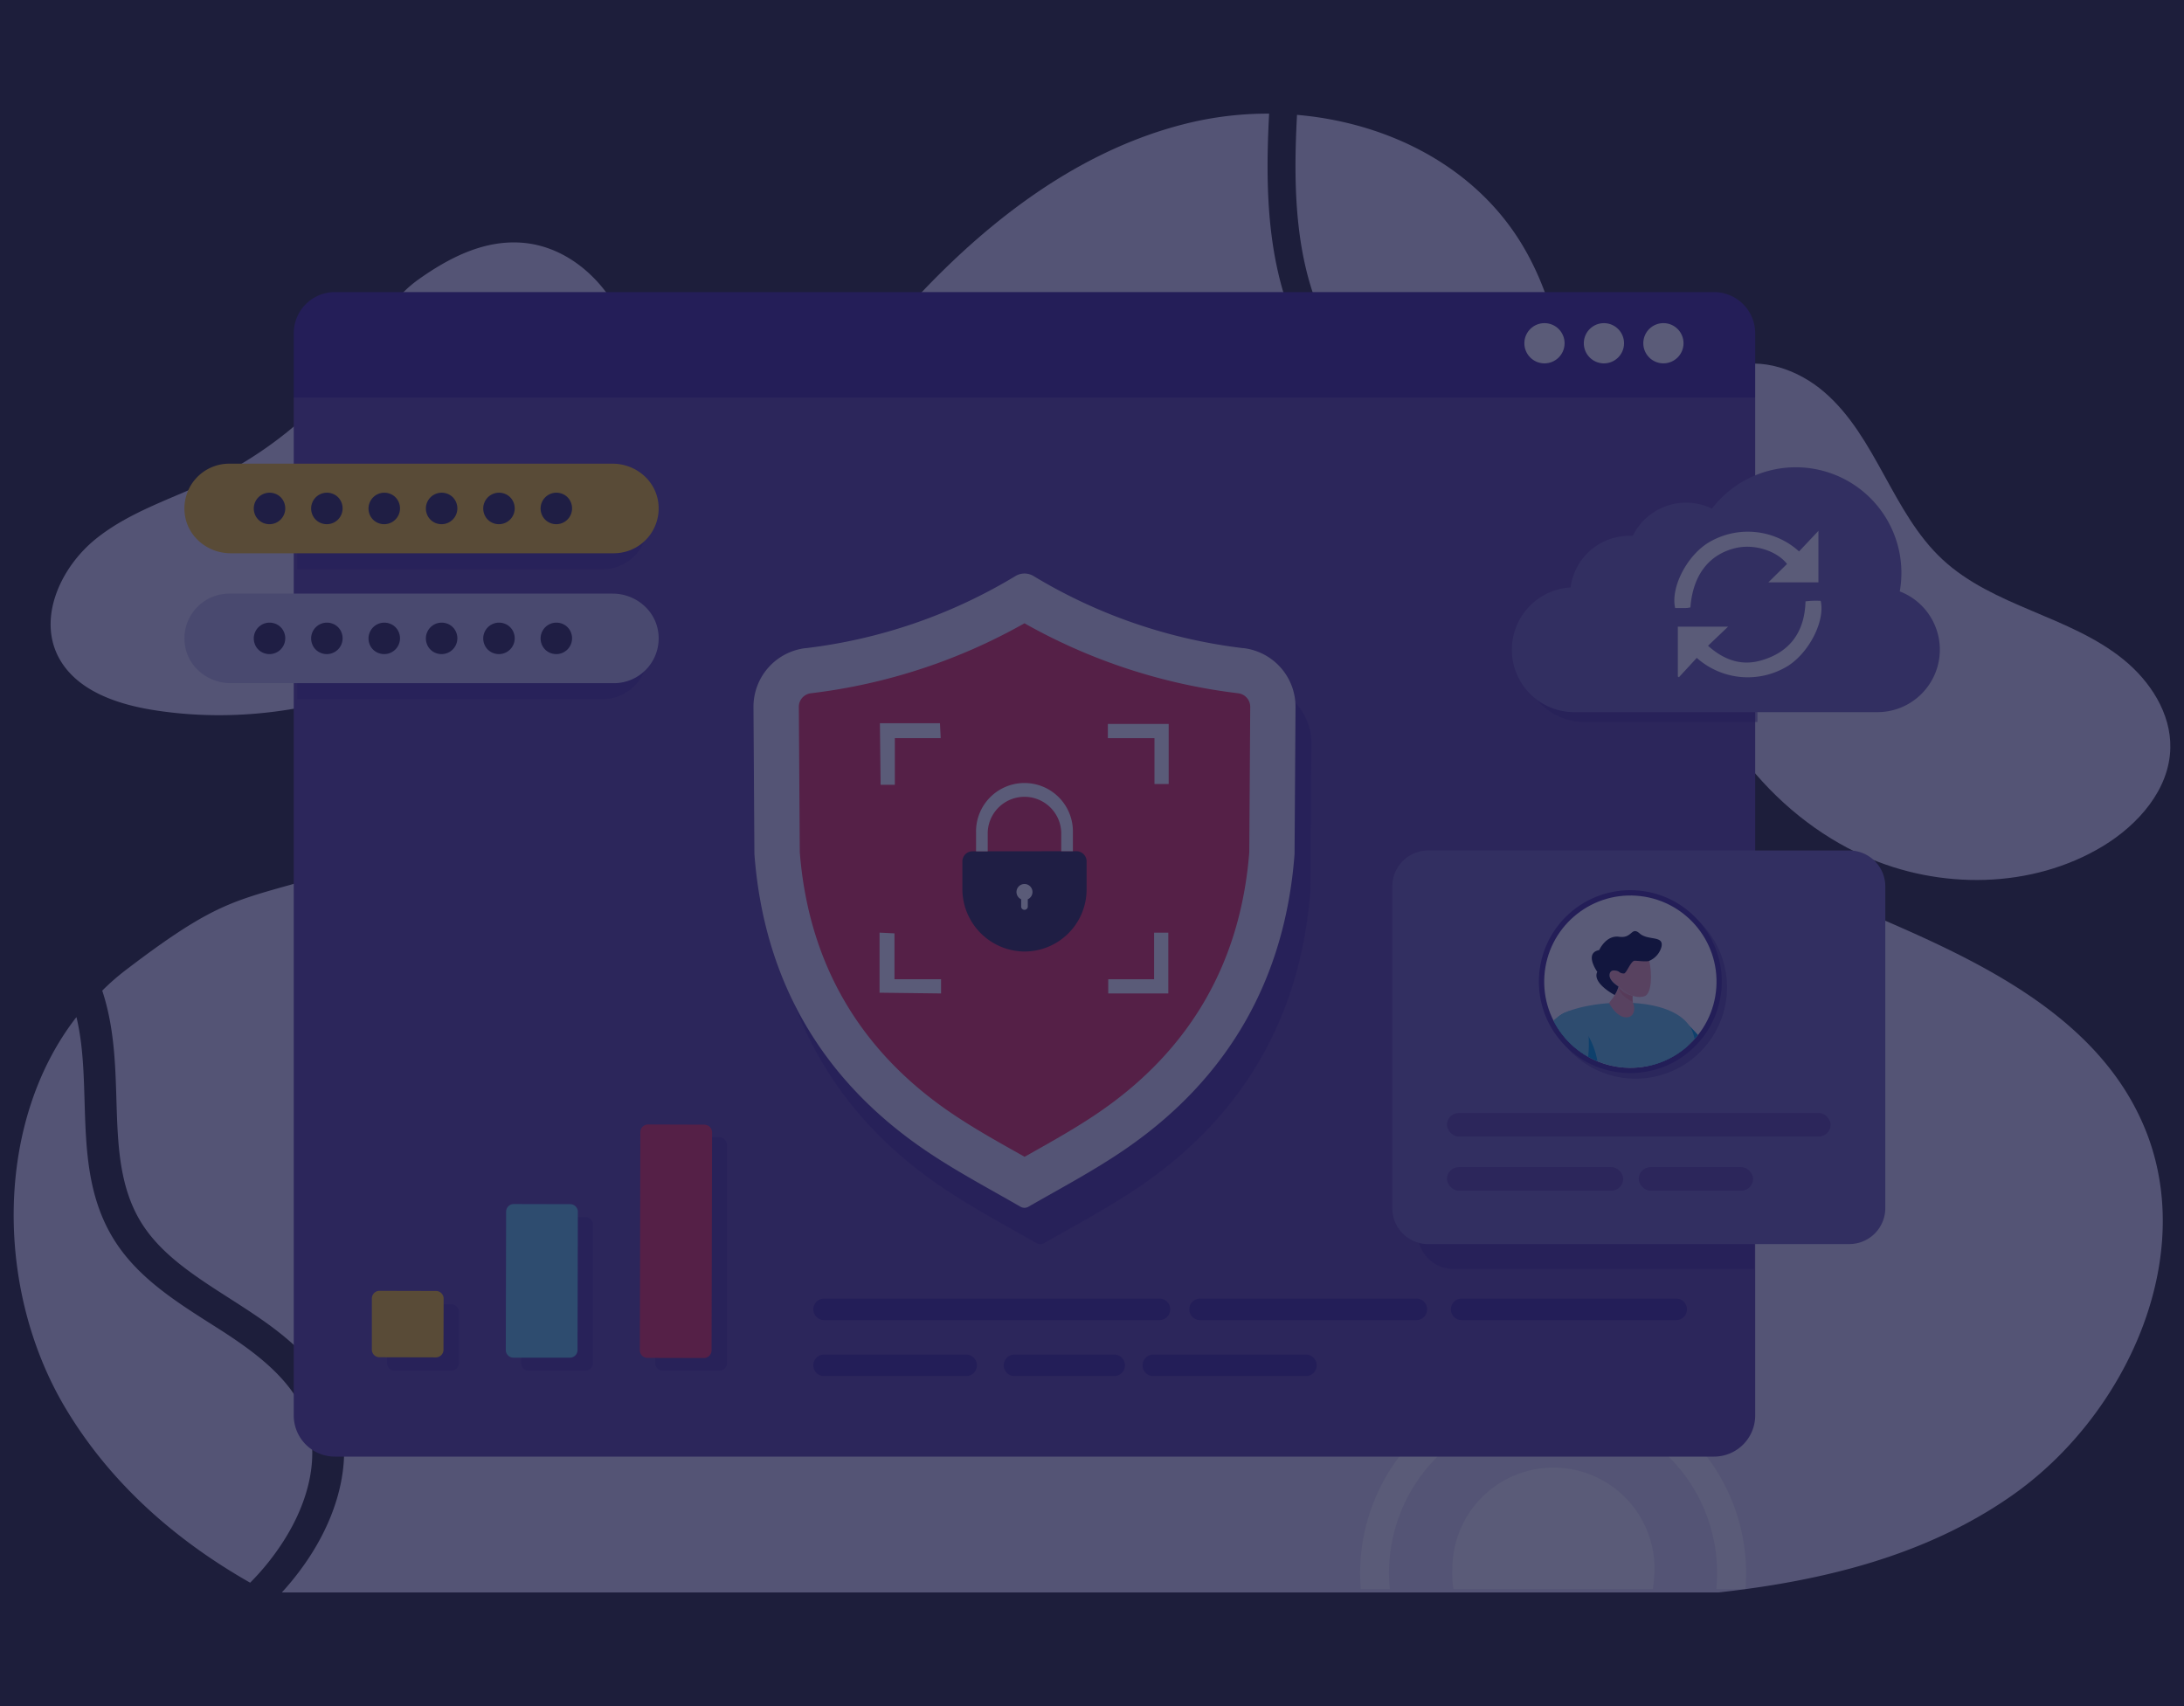 <svg id="Layer_1" data-name="Layer 1" xmlns="http://www.w3.org/2000/svg" xmlns:xlink="http://www.w3.org/1999/xlink" viewBox="0 0 800 625"><rect x="0" y="0" width="800" height="625" fill="#333333" stroke="none"/><defs><style>.cls-1{fill:#fff;}.cls-2{fill:#ece9f4;}.cls-3{fill:#654c9f;}.cls-22,.cls-4{fill:#473192;}.cls-12,.cls-4,.cls-8{opacity:0.5;}.cls-12,.cls-5{fill:#493293;}.cls-6{fill:#ef3859;}.cls-7{fill:#383452;}.cls-9{fill:#c7c4e2;}.cls-10{fill:#fcca25;}.cls-11{fill:#7a6db2;}.cls-13{clip-path:url(#clip-path);}.cls-14{fill:#00a5d7;}.cls-15{fill:#ac1d49;}.cls-16{fill:#6bcce2;}.cls-17{fill:#d8d3ea;}.cls-18{fill:#fba919;}.cls-19{fill:#f7acb0;}.cls-20{fill:#f59296;}.cls-21{fill:#0c173c;}.cls-23{fill:#141640;opacity:0.7;}</style><clipPath id="clip-path"><circle class="cls-1" cx="597.18" cy="359.6" r="31.56" transform="translate(197.12 930.46) rotate(-86.03)"/></clipPath></defs><g id="Password_Recovery" data-name="Password Recovery"><path class="cls-2" d="M212.33,195.93c13.22-18,22.85-40.05,20.36-62.31S212.6,90,190.28,88.86c-13.62-.72-26.05,5.76-36.85,13.41-9.69,6.88-12.57,14.4-18.92,24a144.63,144.63,0,0,1-56.35,49.22C63.63,182.52,47.6,187.29,35,197.5s-21,28.28-13.81,42.74c6.22,12.44,21.07,17.61,34.75,19.83C114.49,269.5,177.32,243.71,212.33,195.93Z"/><path class="cls-2" d="M576.22,166.9c-1.73-27.79-5-55-19.12-78-17.48-28.39-49.13-44-82-46.82-1.62,30-.33,56.93,12.31,80.37a88.16,88.16,0,0,0,52.81,42.3A86.63,86.63,0,0,0,576.22,166.9Z"/><path class="cls-2" d="M37.45,362.9c9.75,29.44-.14,60.53,13.81,84.17,16.27,27.55,60.79,34.26,72.47,69.54,5.23,15.85,1.56,35.26-10.08,53.3a100.94,100.94,0,0,1-10.42,13.46H629.42c38.15-4.25,75.72-13.34,107.2-35.27,42.48-29.51,69.51-88.88,48.11-136.92-16.49-37.25-55.5-57.07-92.09-73S616.58,305.28,596,270.33c-16.12-27.39-17.43-60.35-19.21-93.09a96.61,96.61,0,0,1-98.4-49.93c-13.78-25.6-15.2-54.16-13.51-85.68a123.74,123.74,0,0,0-28.05,3.09c-44.24,10.2-81.62,41-111.59,76.11s-54.13,75-83.07,111.08-63.86,69-107,83.44c-47.72,16-48.66,9.16-89,39.93A87,87,0,0,0,37.45,362.9Z"/><path class="cls-1" d="M639.3,582.1H628.71a60.11,60.11,0,1,0-119.65,0H498.47A70.63,70.63,0,0,1,574,505.83a70.73,70.73,0,0,1,65.41,75.55C639.36,581.62,639.32,581.86,639.3,582.1Z"/><path class="cls-1" d="M605.42,582.1h-73a37.46,37.46,0,0,1-.37-8.43A37,37,0,1,1,605.78,579C605.71,580,605.58,581.06,605.42,582.1Z"/><path class="cls-2" d="M23.53,515.07c16.35,27.75,40.42,49,68.1,64.72A91.49,91.49,0,0,0,103.56,565c10-15.42,13.25-31.65,9-44.54-4.76-14.36-18.16-24.51-31.91-33.33C65.48,477.47,50,468.22,41,452.87c-14.63-24.82-6.86-54.73-13-80.29C-1.84,411-1.89,471.79,23.53,515.07Z"/><path class="cls-2" d="M682.85,313.59C710.51,326,744.3,325.65,770.24,310c13-7.87,24.44-20.8,24.75-36,.27-12.67-7.35-24.45-17.2-32.43-19.7-16-47.59-19.27-66.26-36.62-18.44-17.15-24.17-44.84-43.31-61.33-9.53-8.21-23-13-34.93-9-33.92,11.38-27.07,55.17-21.75,82.22C621,264.87,649.69,298.7,682.85,313.59Z"/><path class="cls-3" d="M107.6,145.61v372.9a15.08,15.08,0,0,0,15.09,15.09H627.84a15.08,15.08,0,0,0,15.09-15.09V145.61Z"/><path class="cls-4" d="M480.39,272.35,480,326.2c-3.43,45.72-24.27,82.34-62.35,108.36-11.22,7.67-23.32,14.05-35.13,20.84a3.48,3.48,0,0,1-1.45.4,3.39,3.39,0,0,1-1.45-.4c-11.81-6.79-23.91-13.17-35.13-20.84-38.08-26-58.93-62.64-62.35-108.36l-.36-53.85a21.64,21.64,0,0,1,19.11-21.58l.19,0a192.36,192.36,0,0,0,76.67-26.41s0,0,0,0a6.43,6.43,0,0,1,6.56,0,0,0,0,0,1,0,0,192.42,192.42,0,0,0,76.67,26.41l.2,0A21.65,21.65,0,0,1,480.39,272.35Z"/><path class="cls-5" d="M642.93,145.61V122.08A15.09,15.09,0,0,0,627.83,107H122.69a15.08,15.08,0,0,0-15.09,15.09v23.53Z"/><circle class="cls-1" cx="609.33" cy="125.74" r="7.37" transform="translate(474.65 733.16) rotate(-89.16)"/><circle class="cls-1" cx="587.55" cy="125.74" r="7.37" transform="translate(453.18 711.39) rotate(-89.16)"/><circle class="cls-1" cx="565.77" cy="125.74" r="7.37" transform="translate(431.72 689.61) rotate(-89.16)"/><path class="cls-2" d="M474.55,259l-.36,53.86c-3.42,45.72-24.26,82.33-62.35,108.35-11.22,7.67-23.31,14.05-35.12,20.85a2.91,2.91,0,0,1-2.91,0c-11.81-6.8-23.9-13.18-35.12-20.85-38.09-26-58.93-62.63-62.35-108.35L276,259a21.63,21.63,0,0,1,19.1-21.57l.2,0A192.28,192.28,0,0,0,372,211s0,0,0,0a6.41,6.41,0,0,1,6.55,0l0,0a192.28,192.28,0,0,0,76.67,26.42l.2,0A21.63,21.63,0,0,1,474.55,259Z"/><path class="cls-6" d="M373.33,422.65c-8.93-5-17.36-9.77-25.26-15.17-33.4-22.83-51.94-54.89-55.11-95.32l-.35-53.28A5,5,0,0,1,296.8,254l.51-.07a209.4,209.4,0,0,0,77.95-25.6,209.69,209.69,0,0,0,78,25.6l.56.08a5,5,0,0,1,4.14,4.88l-.35,53.3c-3.17,40.43-21.71,72.49-55.11,95.31-7.9,5.41-16.34,10.16-25.27,15.19l-1.93,1.08Z"/><polygon class="cls-1" points="327.78 287.48 322.57 287.48 322.31 264.94 344.31 264.94 344.58 270.41 327.78 270.41 327.78 287.48"/><polygon class="cls-1" points="344.71 358.73 344.71 363.93 322.18 363.66 322.18 341.65 327.65 341.92 327.65 358.73 344.71 358.73"/><polygon class="cls-1" points="422.75 341.66 427.95 341.66 427.95 363.93 405.95 363.93 405.95 358.73 422.75 358.73 422.75 341.66"/><polygon class="cls-1" points="405.81 270.41 405.81 265.2 428.09 265.2 428.09 287.21 422.88 287.21 422.88 270.41 405.81 270.41"/><path class="cls-7" d="M394.3,311.83a3.72,3.72,0,0,1,3.72,3.71v10.28a22.76,22.76,0,0,1-23,22.75,22.94,22.94,0,0,1-22.5-23v-10a3.72,3.72,0,0,1,3.72-3.71Z"/><path class="cls-1" d="M393,311.83h-4.27V305a13.47,13.47,0,0,0-26.93,0v6.88h-4.27V305A17.74,17.74,0,1,1,393,305Z"/><path class="cls-1" d="M378.2,326.76a2.93,2.93,0,0,1-1.72,2.67v2.76a1.22,1.22,0,0,1-2.43,0v-2.76a2.93,2.93,0,1,1,4.15-2.67Z"/><g class="cls-8"><path class="cls-5" d="M108.89,256.1H220.75A16.39,16.39,0,0,0,237,237.29c-1.16-8.14-8.48-14-16.69-14H108.89Z"/><path class="cls-5" d="M108.89,208.51H220.75A16.4,16.4,0,0,0,237,189.69c-1.16-8.13-8.48-14-16.69-14H108.89Z"/></g><path class="cls-9" d="M67.73,236.28A16.4,16.4,0,0,1,84,217.46H224.39c8.22,0,15.53,5.84,16.7,14a16.4,16.4,0,0,1-16.22,18.81H84.43C76.22,250.25,68.9,244.41,67.73,236.28Z"/><path class="cls-10" d="M67.73,188.68A16.4,16.4,0,0,1,84,169.86H224.39c8.22,0,15.53,5.85,16.7,14a16.42,16.42,0,0,1-16.22,18.82H84.43C76.22,202.66,68.9,196.81,67.73,188.68Z"/><path class="cls-7" d="M198.33,235.75a5.79,5.79,0,0,1,7.35-7.35,5.59,5.59,0,0,1,3.56,3.56,5.79,5.79,0,0,1-7.35,7.35A5.59,5.59,0,0,1,198.33,235.75Z"/><path class="cls-7" d="M177.32,235.75a5.79,5.79,0,0,1,7.35-7.35,5.61,5.61,0,0,1,3.56,3.56,5.79,5.79,0,0,1-7.35,7.35A5.56,5.56,0,0,1,177.32,235.75Z"/><path class="cls-7" d="M156.31,235.75a5.79,5.79,0,0,1,7.35-7.35,5.61,5.61,0,0,1,3.56,3.56,5.79,5.79,0,0,1-7.35,7.35A5.56,5.56,0,0,1,156.31,235.75Z"/><path class="cls-7" d="M135.29,235.75a5.8,5.8,0,0,1,7.36-7.35,5.63,5.63,0,0,1,3.56,3.56,5.79,5.79,0,0,1-7.35,7.35A5.58,5.58,0,0,1,135.29,235.75Z"/><path class="cls-7" d="M114.28,235.75a5.79,5.79,0,0,1,7.35-7.35,5.59,5.59,0,0,1,3.56,3.56,5.79,5.79,0,0,1-7.35,7.35A5.59,5.59,0,0,1,114.28,235.75Z"/><path class="cls-7" d="M93.27,235.75a5.79,5.79,0,0,1,7.35-7.35,5.61,5.61,0,0,1,3.56,3.56,5.79,5.79,0,0,1-7.35,7.35A5.56,5.56,0,0,1,93.27,235.75Z"/><path class="cls-7" d="M198.33,188.15a5.79,5.79,0,0,1,7.35-7.35,5.58,5.58,0,0,1,3.56,3.57,5.79,5.79,0,0,1-7.35,7.35A5.62,5.62,0,0,1,198.33,188.15Z"/><path class="cls-7" d="M177.32,188.15a5.79,5.79,0,0,1,7.35-7.35,5.6,5.6,0,0,1,3.56,3.57,5.79,5.79,0,0,1-7.35,7.35A5.6,5.6,0,0,1,177.32,188.15Z"/><path class="cls-7" d="M156.31,188.15a5.79,5.79,0,0,1,7.35-7.35,5.6,5.6,0,0,1,3.56,3.57,5.79,5.79,0,0,1-7.35,7.35A5.6,5.6,0,0,1,156.31,188.15Z"/><path class="cls-7" d="M135.29,188.15a5.8,5.8,0,0,1,7.36-7.35,5.62,5.62,0,0,1,3.56,3.57,5.79,5.79,0,0,1-7.35,7.35A5.62,5.62,0,0,1,135.29,188.15Z"/><path class="cls-7" d="M114.28,188.15a5.79,5.79,0,0,1,7.35-7.35,5.58,5.58,0,0,1,3.56,3.57,5.79,5.79,0,0,1-7.35,7.35A5.62,5.62,0,0,1,114.28,188.15Z"/><path class="cls-7" d="M93.27,188.15a5.79,5.79,0,0,1,7.35-7.35,5.6,5.6,0,0,1,3.56,3.57,5.79,5.79,0,0,1-7.35,7.35A5.6,5.6,0,0,1,93.27,188.15Z"/><path class="cls-4" d="M642.54,464.88V320.71H532.44a13.17,13.17,0,0,0-13.15,13.18V451.73a13.14,13.14,0,0,0,13.15,13.15"/><path class="cls-11" d="M510,442.58V324.74a13.17,13.17,0,0,1,13.16-13.18H677.4a13.2,13.2,0,0,1,13.19,13.18V442.58a13.18,13.18,0,0,1-13.19,13.16H523.14A13.16,13.16,0,0,1,510,442.58Z"/><rect class="cls-3" x="530.01" y="407.72" width="140.55" height="8.63" rx="4.32"/><rect class="cls-3" x="530.01" y="427.55" width="64.57" height="8.63" rx="4.32"/><rect class="cls-3" x="600.27" y="427.55" width="41.89" height="8.63" rx="4.32"/><circle class="cls-5" cx="597.18" cy="359.6" r="33.5" transform="translate(-79.36 527.59) rotate(-45)"/><circle class="cls-12" cx="599.12" cy="361.65" r="33.5" transform="translate(-62.94 134.9) rotate(-12.21)"/><circle class="cls-1" cx="597.18" cy="359.6" r="31.56" transform="translate(197.12 930.46) rotate(-86.03)"/><g class="cls-13"><path class="cls-14" d="M616,373.55c7.24,4.6,20.8,25.79,20.8,25.79l10.91-16.41a23.8,23.8,0,0,0,10.06,7.49,18,18,0,0,0,6,1.9c-3.55,16.43-11.46,39.7-28.29,39.25-14.58-.41-24.55-15.47-29.91-26.46a90.43,90.43,0,0,1-4.66-11.35Z"/><path class="cls-15" d="M605.59,405.11c5.36,11,15.33,26.05,29.91,26.46,6.17.16,11.15-2.85,15.17-7.6a47,47,0,0,1-14.89-1.39c-7.34-1.93-11.29-5.28-11.89-13.08-.21-2.88.08-5.78.13-8.67a54.82,54.82,0,0,0-1.87-15.29c-.31-1.17-.69-4.6-2.29-4.73s-1.56,2.29-1.94,3.34a42.06,42.06,0,0,1-4.93,8.93C610.39,396.91,607.41,400.8,605.59,405.11Z"/><path class="cls-16" d="M620.21,441.29l-60,.14c-.5-15.44,1.32-62.06,11.15-69.33a13.19,13.19,0,0,1,1.92-1.12c10-4.72,39.31-6.83,46.2,5.86,2.07,3.82,3.06,15.19,3.16,27.79.07,8.09-.22,16.69-.82,24.11A122,122,0,0,1,620.21,441.29Z"/><path class="cls-14" d="M586.94,436.43c-7.8.51-15.52.4-21.82,5h-4.94c-.5-15.44,1.32-62.06,11.15-69.33a13.19,13.19,0,0,1,1.92-1.12c7.27,3.66,11.83,12.68,12.25,21,.19,3.84-.25,8,2,11.14a10,10,0,0,0,6.72,3.67,29.12,29.12,0,0,0,7.85-.24l14-1.64a28.23,28.23,0,0,1,6.55-.24c.07,8.09-.22,16.69-.82,24.11C613.62,433.17,596.49,435.8,586.94,436.43Z"/><circle class="cls-17" cx="651.82" cy="403.08" r="21.38" transform="translate(-35.27 63.59) rotate(-5.44)"/><path class="cls-10" d="M645.65,405.42l-1.15,6.81a.64.64,0,0,0,.93.68c6.24-3.18,6.16-3.51,6.71-3.23l6.12,3.2a.64.64,0,0,0,.93-.68l-.71-4.06c-.36-2.56-.7-2.91-.29-3.31l4.94-4.84a.64.64,0,0,0-.36-1.09c-6.89-1.09-7-.78-7.33-1.33l-3.07-6.19a.64.64,0,0,0-1.15,0c-3.21,6.31-2.93,6.46-3.53,6.55l-6.83,1a.63.63,0,0,0-.35,1.09C645.5,405,645.75,404.82,645.65,405.42Z"/><path class="cls-18" d="M645.65,405.42l-1.15,6.81a.64.64,0,0,0,.93.68c6.24-3.18,6.16-3.51,6.71-3.23l6.12,3.2a.64.64,0,0,0,.93-.68l-.71-4.06a17.52,17.52,0,0,1-13.14-9.85l-4.48.66a.63.63,0,0,0-.35,1.09C645.5,405,645.75,404.82,645.65,405.42Z"/><path class="cls-1" d="M632.43,411.48a31.15,31.15,0,0,0,7.18,9.28,9.75,9.75,0,0,0,3.65-6.3C644.92,406,633.58,411,632.43,411.48Z"/><path class="cls-19" d="M628.63,411.59l1.53,10.56c.27,0,5.54,1.45,9.45-1.39a9.72,9.72,0,0,0,3.65-6.3c1.66-8.45-9.68-3.5-10.83-3l-.08,0a.8.8,0,0,1,0-.11,31.27,31.27,0,0,1-1.33-3c-.62.72-1.26,1.55-1.71,2.19S628.63,411.59,628.63,411.59Z"/><path class="cls-20" d="M628.63,411.59l1.53,10.56a10.18,10.18,0,0,0,1.36.26,14,14,0,0,0-2.16-11.84C628.92,411.16,628.63,411.59,628.63,411.59Z"/><path class="cls-16" d="M574.73,370.36c-7,2.32-14.28,11.94-16.74,25.45-2.37,13-2.68,32.48,5.63,37.53,15.37,9.31,66.69-10.45,66.69-10.45.83-.12-1.35-12.09-2.19-12l-50.25-3S589,368.4,574.73,370.36Z"/><path class="cls-19" d="M592.86,361.41c.16.08,4.75,5,9.48,3.56,2.77-.85,2.85-8.26,1.8-13-.53-2.37-1.33-4.07-2.22-4-2.69.31-8.94,8-8.94,8s-2.72-1.37-3.31.67C589,359.16,592.86,361.41,592.86,361.41Z"/><path class="cls-19" d="M589.37,367.44s2.61,5.06,6.1,5.24,3.5-3.64,2.73-5.26a2,2,0,0,1-.12-.37,8.64,8.64,0,0,1-.07-2.27,14.74,14.74,0,0,1-5.15-3.37C592.31,364,589.48,367.27,589.37,367.44Z"/><path class="cls-20" d="M592.86,361.41c.08,3.13,5.22,5.64,5.22,5.64a8.64,8.64,0,0,1-.07-2.27C594.41,364.37,592.67,361.58,592.86,361.41Z"/><path class="cls-21" d="M585.08,356c-2,4.16,6.38,8.5,6.38,8.5a10.71,10.71,0,0,0,1.4-3.12s-3.91-2.25-3.19-4.77c.59-2,3.31-.67,3.31-.67a2.57,2.57,0,0,0,1.9.66c.85,0,2.35-4.2,3.69-4.63.5-.15,4.53.5,5.57,0a7.77,7.77,0,0,0,4.47-5.18c.87-4.21-4.91-2.12-8-4.84s-2.66,1.93-7.5,1.22-7.32,4.87-7.32,4.87C580.13,349.12,585.08,356,585.08,356Z"/><path class="cls-19" d="M662.77,383.56c-.73.79-1.31,5.41,1.15,7.69s7,1.36,7.76.58-.68-3.27-3.14-5.55S663.49,382.78,662.77,383.56Z"/></g><path class="cls-12" d="M643.73,179.17a38.84,38.84,0,0,0-12.83,10.77,21.73,21.73,0,0,0-29,10,21.69,21.69,0,0,0-22.78,18.87,22.86,22.86,0,0,0,1.39,45.68h63.25Z"/><path class="cls-11" d="M703.86,254.18a22.78,22.78,0,0,1-16.16,6.7h-111a22.86,22.86,0,0,1-1.39-45.68,21.68,21.68,0,0,1,22.78-18.87,21.71,21.71,0,0,1,29-10,38.69,38.69,0,0,1,68.8,30.32A22.87,22.87,0,0,1,703.86,254.18Z"/><path class="cls-1" d="M619.2,222.51c-1.63.26-.06.23-5.59.23-1.7-7.35,4.08-18.85,12-23.84A28,28,0,0,1,659,202l7.09-7.52v18.85H647.76l6.83-6.74c-3.67-4.72-12-7.59-19.23-5.73C625.81,203.3,620.07,210.87,619.2,222.51Z"/><path class="cls-1" d="M621.53,241,615,248.08l-.41-.25V229.56H633l-7.35,7c5.81,5.21,12.16,7.43,19.3,5.42,10.69-3,16.1-10.46,16.41-21.68a29.29,29.29,0,0,1,5.56-.19c1.65,7.22-4,18.57-11.78,23.7A28.08,28.08,0,0,1,621.53,241Z"/><g class="cls-8"><path class="cls-22" d="M217.17,448.64v50.68a2.79,2.79,0,0,1-2.79,2.8H193.69a2.79,2.79,0,0,1-2.79-2.8V448.64a2.81,2.81,0,0,1,2.79-2.81h20.69A2.81,2.81,0,0,1,217.17,448.64Z"/><path class="cls-22" d="M168.08,480.6v18.72a2.8,2.8,0,0,1-2.8,2.8H144.6a2.8,2.8,0,0,1-2.8-2.8V480.6a2.81,2.81,0,0,1,2.8-2.82h20.68A2.82,2.82,0,0,1,168.08,480.6Z"/><path class="cls-22" d="M266.27,419.44v79.88a2.79,2.79,0,0,1-2.79,2.8H242.79a2.79,2.79,0,0,1-2.79-2.8V419.44a2.81,2.81,0,0,1,2.79-2.82h20.69A2.81,2.81,0,0,1,266.27,419.44Z"/></g><path class="cls-16" d="M211.67,443.9l-.12,50.67a2.79,2.79,0,0,1-2.8,2.79l-20.68,0a2.81,2.81,0,0,1-2.8-2.81l.12-50.68a2.81,2.81,0,0,1,2.81-2.8l20.68.05A2.81,2.81,0,0,1,211.67,443.9Z"/><path class="cls-10" d="M162.5,475.74l-.05,18.72a2.79,2.79,0,0,1-2.8,2.79L139,497.2a2.78,2.78,0,0,1-2.79-2.8l0-18.72a2.8,2.8,0,0,1,2.8-2.81l20.69.05A2.81,2.81,0,0,1,162.5,475.74Z"/><path class="cls-6" d="M260.83,414.8l-.18,79.89a2.8,2.8,0,0,1-2.8,2.79l-20.69-.05a2.8,2.8,0,0,1-2.79-2.8l.19-79.89a2.81,2.81,0,0,1,2.8-2.81L258,412A2.81,2.81,0,0,1,260.83,414.8Z"/><path class="cls-22" d="M424.71,475.72H301.86a3.93,3.93,0,0,0-3.93,3.93h0a3.93,3.93,0,0,0,3.93,3.93H424.71a3.93,3.93,0,0,0,3.93-3.93h0A3.93,3.93,0,0,0,424.71,475.72Z"/><path class="cls-22" d="M435.66,479.65h0a3.93,3.93,0,0,0,3.93,3.93h79.24a3.93,3.93,0,0,0,3.93-3.93h0a3.93,3.93,0,0,0-3.93-3.93H439.59A3.93,3.93,0,0,0,435.66,479.65Z"/><path class="cls-22" d="M531.47,479.65h0a3.93,3.93,0,0,0,3.93,3.93H614a3.93,3.93,0,0,0,3.93-3.93h0a3.93,3.93,0,0,0-3.93-3.93H535.4A3.93,3.93,0,0,0,531.47,479.65Z"/><path class="cls-22" d="M353.91,496.23H301.86a3.93,3.93,0,0,0-3.93,3.93h0a3.93,3.93,0,0,0,3.93,3.93h52.05a3.93,3.93,0,0,0,3.93-3.93h0A3.93,3.93,0,0,0,353.91,496.23Z"/><path class="cls-22" d="M367.67,500.16h0a3.93,3.93,0,0,0,3.93,3.93h36.53a3.93,3.93,0,0,0,3.93-3.93h0a3.93,3.93,0,0,0-3.93-3.93H371.6A3.93,3.93,0,0,0,367.67,500.16Z"/><path class="cls-22" d="M418.52,500.16h0a3.93,3.93,0,0,0,3.93,3.93h55.92a3.93,3.93,0,0,0,3.93-3.93h0a3.93,3.93,0,0,0-3.93-3.93H422.45A3.93,3.93,0,0,0,418.52,500.16Z"/></g><rect class="cls-23" width="800" height="625"/></svg>